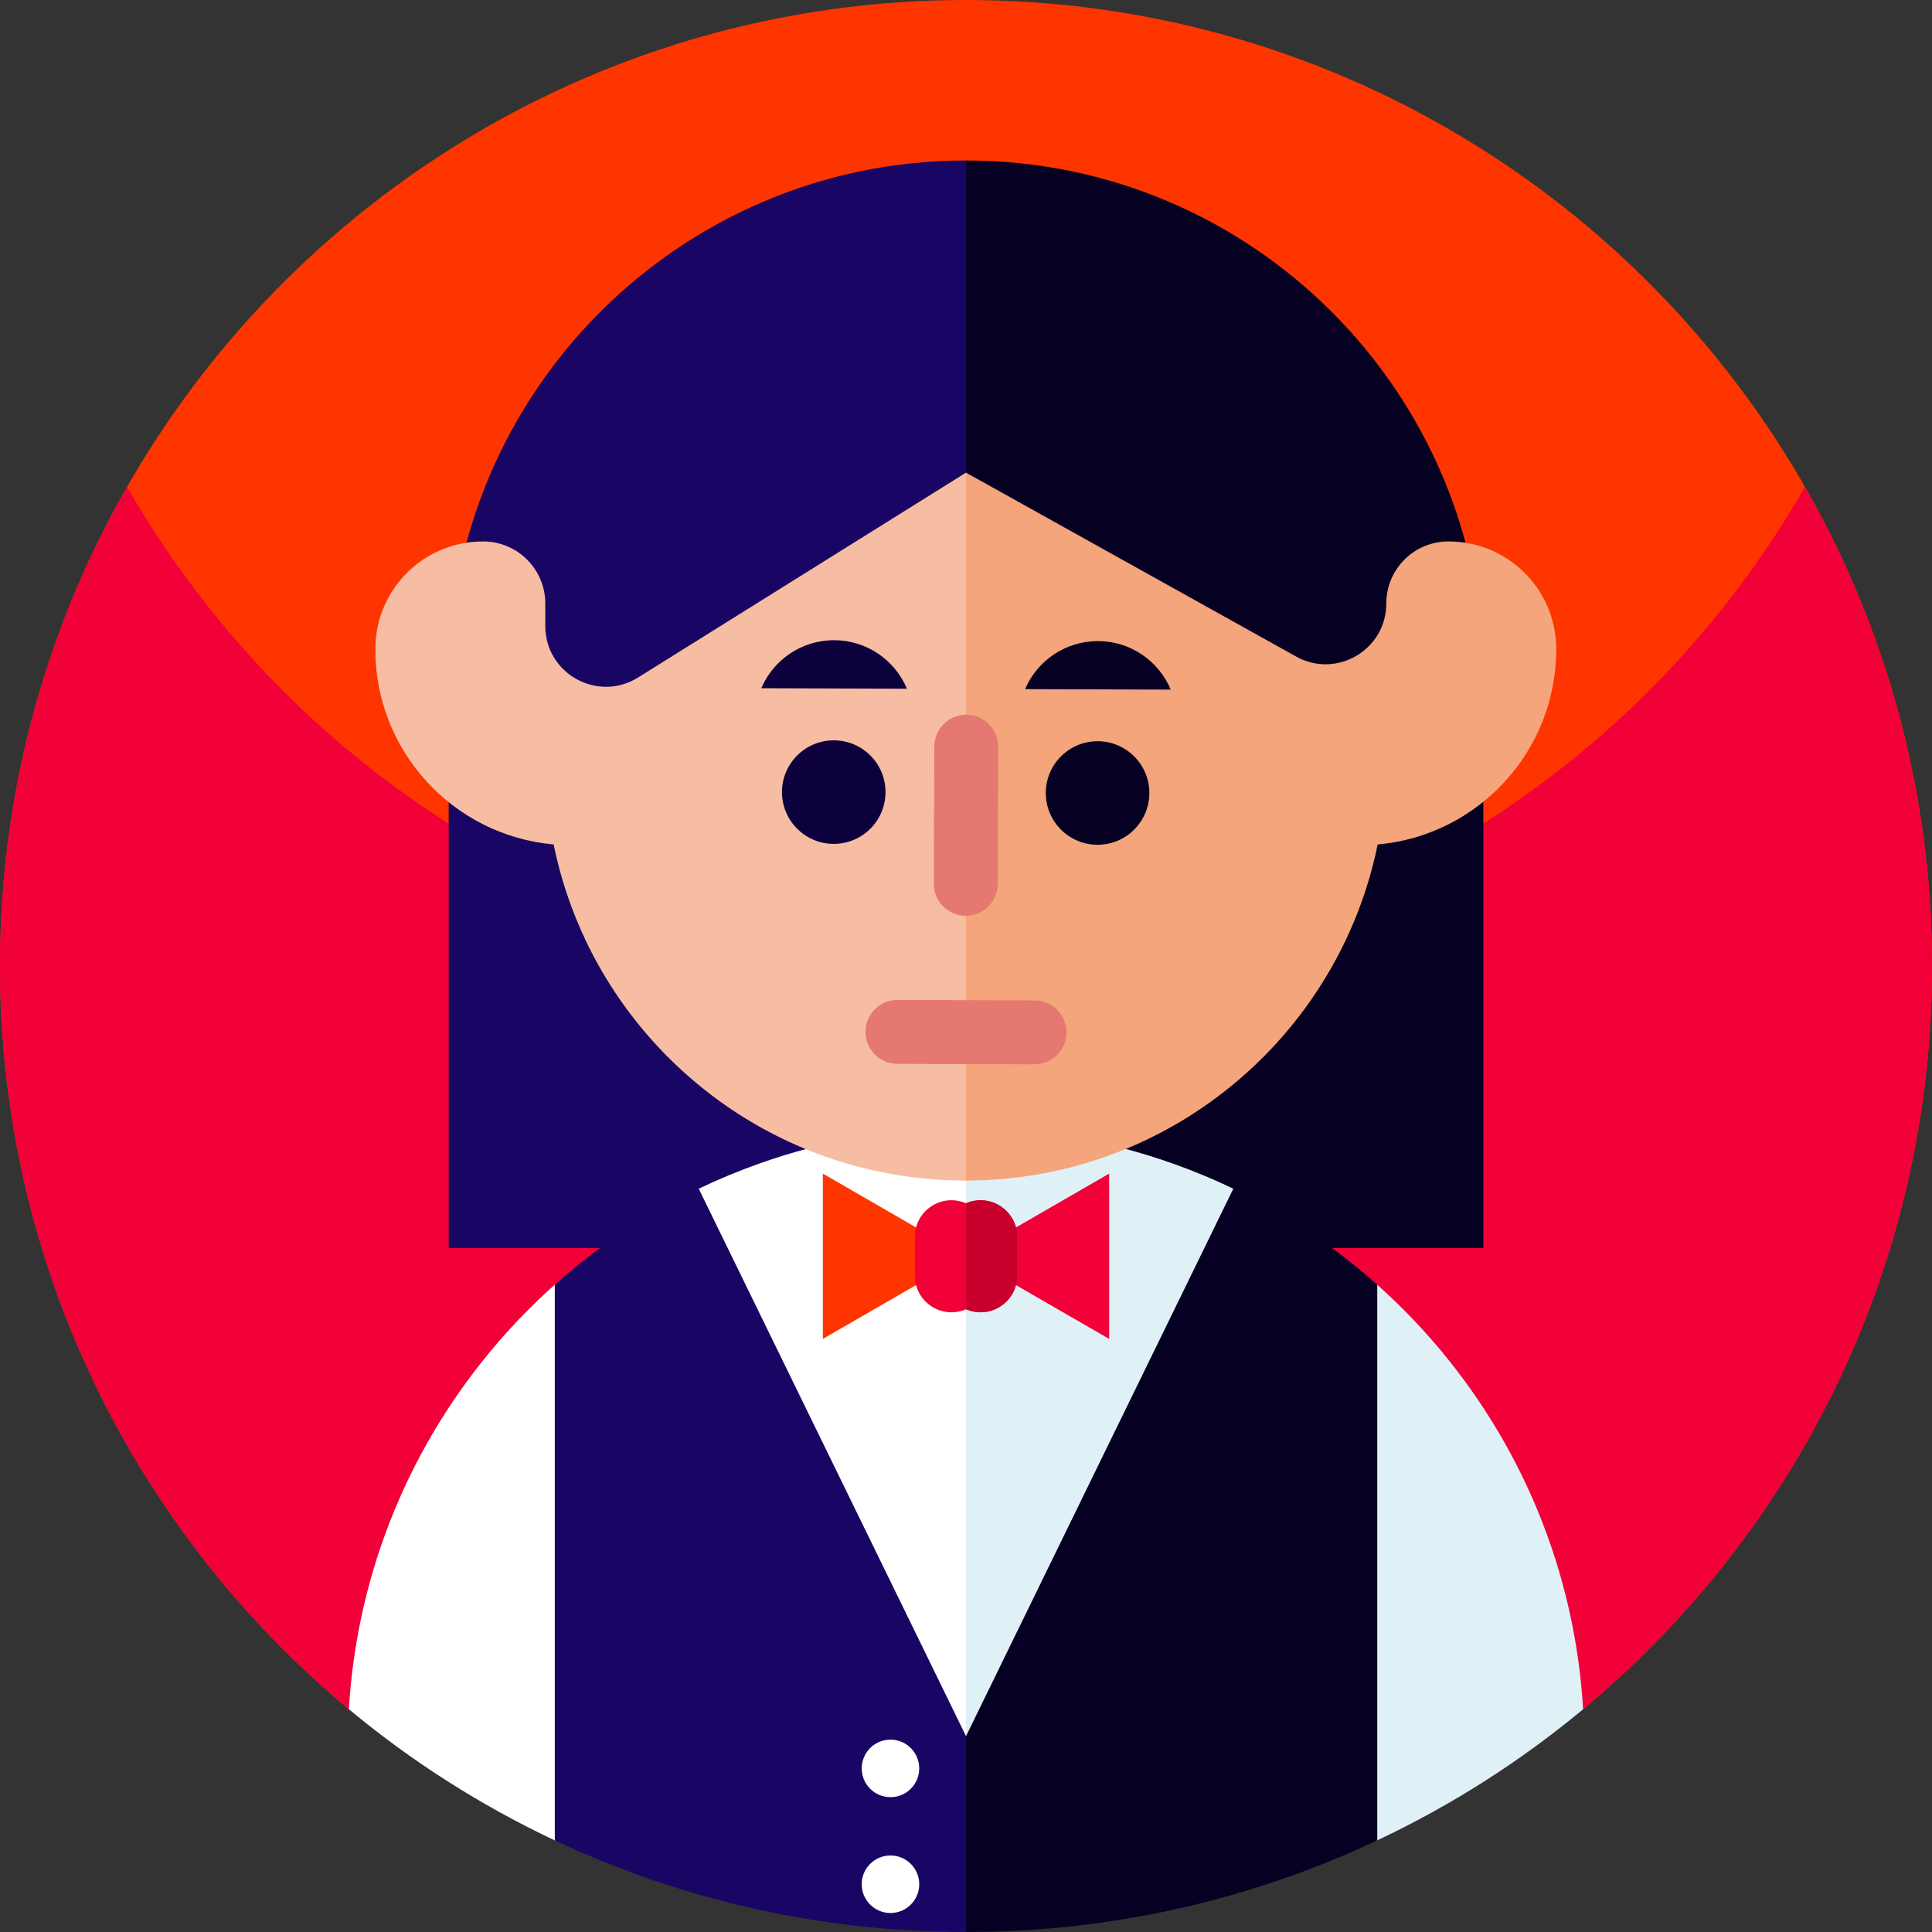 <svg id="Capa_1" enable-background="new 0 0 511.997 511.997" height="512" viewBox="0 0 511.997 511.997" width="512" xmlns="http://www.w3.org/2000/svg"><rect x="0" y="0" width="511.997" height="511.997" fill="#333333" stroke="none"/><g><g><path d="m511.997 255.999c0 79.206-35.973 150.004-92.457 196.965h-327.084c-56.484-46.961-92.456-117.759-92.456-196.965 0-45.619 11.929-88.453 32.85-125.542 43.898-77.864 127.384-130.457 223.148-130.457 95.59 0 178.933 52.387 222.903 130.017.02.041.051.092.082.133 21.012 37.161 33.014 80.107 33.014 125.849z" fill="#ff3500"/><g><path d="m511.997 255.999c0 79.206-35.973 150.004-92.457 196.965h-327.084c-56.484-46.961-92.456-117.759-92.456-196.965 0-45.619 11.929-88.453 32.85-125.542.225-.389.46-.778.686-1.178.051-.102.103-.205.153-.256 25.396 44.39 63.693 80.435 109.823 103.014 5.222 2.56 10.598 4.966 16.025 7.168 29.03 11.827 60.723 18.483 93.9 18.79h5.12c33.177-.307 64.87-6.963 93.9-18.79 5.427-2.201 10.803-4.608 16.026-7.168 46.08-22.579 84.428-58.624 109.823-103.014.051.051.102.154.154.256.143.246.287.491.441.737.02.041.051.092.082.133 21.012 37.162 33.014 80.108 33.014 125.85z" fill="#f20038"/></g><path d="m297.706 278.885-41.708 51.845h-137.092v-151.111c0-75.714 61.378-137.092 137.092-137.092l49.305 74.71c32.881 49.807 29.799 115.138-7.597 161.648z" fill="#190664"/><path d="m393.101 179.619v151.111h-137.103v-288.203c37.867 0 72.14 15.339 96.952 40.151 24.801 24.811 40.151 59.084 40.151 96.941z" fill="#060123"/></g><g><g><g><g><path d="m275.392 487.708-128.357.01h-.01c-19.692-9.277-38.021-20.992-54.569-34.754 2.191-37.007 16.671-70.717 39.413-97.095 4.7-5.468 9.769-10.619 15.156-15.411h16.67c11.857 0 21.463-9.615 21.463-21.473v-3.963c5.253-2.519 10.67-4.772 16.219-6.728 17.091-6.052 35.461-9.339 54.62-9.339l18.862 29.143c31.888 49.264 31.121 111.707.533 159.61z" fill="#fff"/><path d="m419.54 452.964c-16.548 13.762-34.867 25.467-54.558 34.744l-108.984.01v-188.763c19.149 0 37.53 3.287 54.62 9.329 5.55 1.966 10.967 4.208 16.22 6.738.01 14.049 11.398 25.436 25.446 25.436h12.677c5.386 4.802 10.455 9.953 15.165 15.421 22.743 26.378 37.223 60.088 39.414 97.085z" fill="#e0f0f7"/><path d="m287.722 218.951c0 30.843-9.227 61.726-27.791 88.288l-3.932 5.622h-.481c-44.247-.154-82.38-26.061-100.249-63.508-3.829-8.038-6.727-16.609-8.561-25.569-26.552-2.376-47.329-24.719-47.237-51.875.051-15.749 12.851-28.477 28.6-28.416 9.073 0 16.435 7.363 16.435 16.445v5.97c0 12.626 13.895 20.326 24.596 13.629l86.896-54.282c21.105 27.597 31.724 60.621 31.724 93.696z" fill="#f7bda3"/><path d="m412.413 171.908c.092 27.177-20.726 49.541-47.319 51.885-5.028 24.648-18.186 46.326-36.546 62.126-9.738 8.387-20.951 15.114-33.188 19.753-12.247 4.639-25.508 7.178-39.362 7.189v-187.606l87.48 48.731c10.721 5.97 23.9-1.781 23.9-14.049 0-4.547 1.833-8.653 4.813-11.632 2.97-2.97 7.076-4.813 11.622-4.813 15.749-.061 28.549 12.668 28.6 28.416z" fill="#f4a57b"/><path d="m255.912 242.692c-4.676-.016-8.454-3.819-8.438-8.495l.123-36.35c.016-4.676 3.819-8.454 8.496-8.438 4.676.016 8.454 3.819 8.439 8.496l-.123 36.35c-.017 4.675-3.821 8.453-8.497 8.437z" fill="#e57870"/><path d="m229.361 273.435c.016-4.676 3.819-8.454 8.495-8.438l36.35.123c4.676.016 8.454 3.82 8.438 8.496s-3.82 8.454-8.496 8.439l-36.35-.123c-4.676-.017-8.453-3.82-8.437-8.497z" fill="#e57870"/><path d="m234.671 209.963c-.026 7.577-6.189 13.699-13.767 13.673-7.577-.025-13.699-6.189-13.673-13.766s6.189-13.699 13.767-13.674c7.577.026 13.698 6.189 13.673 13.767z" fill="#0c003d"/><path d="m304.588 210.199c-.026 7.577-6.189 13.699-13.767 13.674-7.577-.025-13.699-6.189-13.674-13.767.026-7.577 6.189-13.699 13.767-13.674 7.577.026 13.699 6.19 13.674 13.767z" fill="#060123"/><path d="m240.344 182.517c-3.154-7.529-10.58-12.828-19.257-12.858-8.676-.029-16.137 5.22-19.343 12.727z" fill="#0c003d"/><path d="m310.26 182.754c-3.154-7.528-10.58-12.828-19.256-12.857-8.676-.03-16.137 5.22-19.343 12.727z" fill="#060123"/></g></g><path d="m260.845 508.33-4.843 3.666c-38.973 0-75.909-8.704-108.973-24.279v-147.26c3.809-3.41 7.793-6.626 11.909-9.667 4.731-3.502 9.667-6.738 14.776-9.707h.01c.01-.021.03-.031.051-.031 3.707-2.161 7.506-4.168 11.387-6.042l70.84 145.09 2.468 1.505c17.039 10.373 18.279 34.663 2.375 46.725z" fill="#190664"/><path d="m256.002 332.921-37.936-21.902v43.805z" fill="#ff3500"/><path d="m256.002 332.921 37.936-21.902v43.805z" fill="#f20038"/><g><path d="m269.56 327.79v10.26c0 5.601-4.577 9.718-9.697 9.718-1.25 0-2.54-.236-3.779-.778-.03-.01-.051-.021-.082-.031-.031.01-.072.031-.102.051-6.39 2.683-13.455-2.007-13.455-8.96v-10.26c0-6.953 7.065-11.643 13.455-8.949.031.01.072.031.102.041.031-.01.051-.021.082-.031 6.39-2.704 13.476 1.986 13.476 8.939z" fill="#f20038"/></g><path d="m364.986 340.457v147.25c-33.065 15.586-70.01 24.289-108.983 24.289v-51.896l70.84-145.09c3.881 1.874 7.68 3.881 11.387 6.042.021 0 .041.01.051.031h.01c5.11 2.969 10.045 6.205 14.776 9.707 4.116 3.041 8.099 6.257 11.919 9.667z" fill="#060123"/><g fill="#fff"><path d="m243.606 468.643c0 4.21-3.413 7.622-7.622 7.622-4.21 0-7.622-3.413-7.622-7.622 0-4.21 3.413-7.622 7.622-7.622s7.622 3.413 7.622 7.622z"/><path d="m243.606 499.342c0 4.21-3.413 7.622-7.622 7.622-4.21 0-7.622-3.412-7.622-7.622s3.413-7.622 7.622-7.622c4.209-.001 7.622 3.412 7.622 7.622z"/></g></g><path d="m269.56 327.79v10.26c0 5.601-4.577 9.718-9.697 9.718-1.25 0-2.54-.236-3.779-.778-.03-.01-.051-.021-.082-.031v-28.078c.031-.01.051-.021.082-.031 6.39-2.703 13.476 1.987 13.476 8.94z" fill="#c8002b"/></g></g></svg>